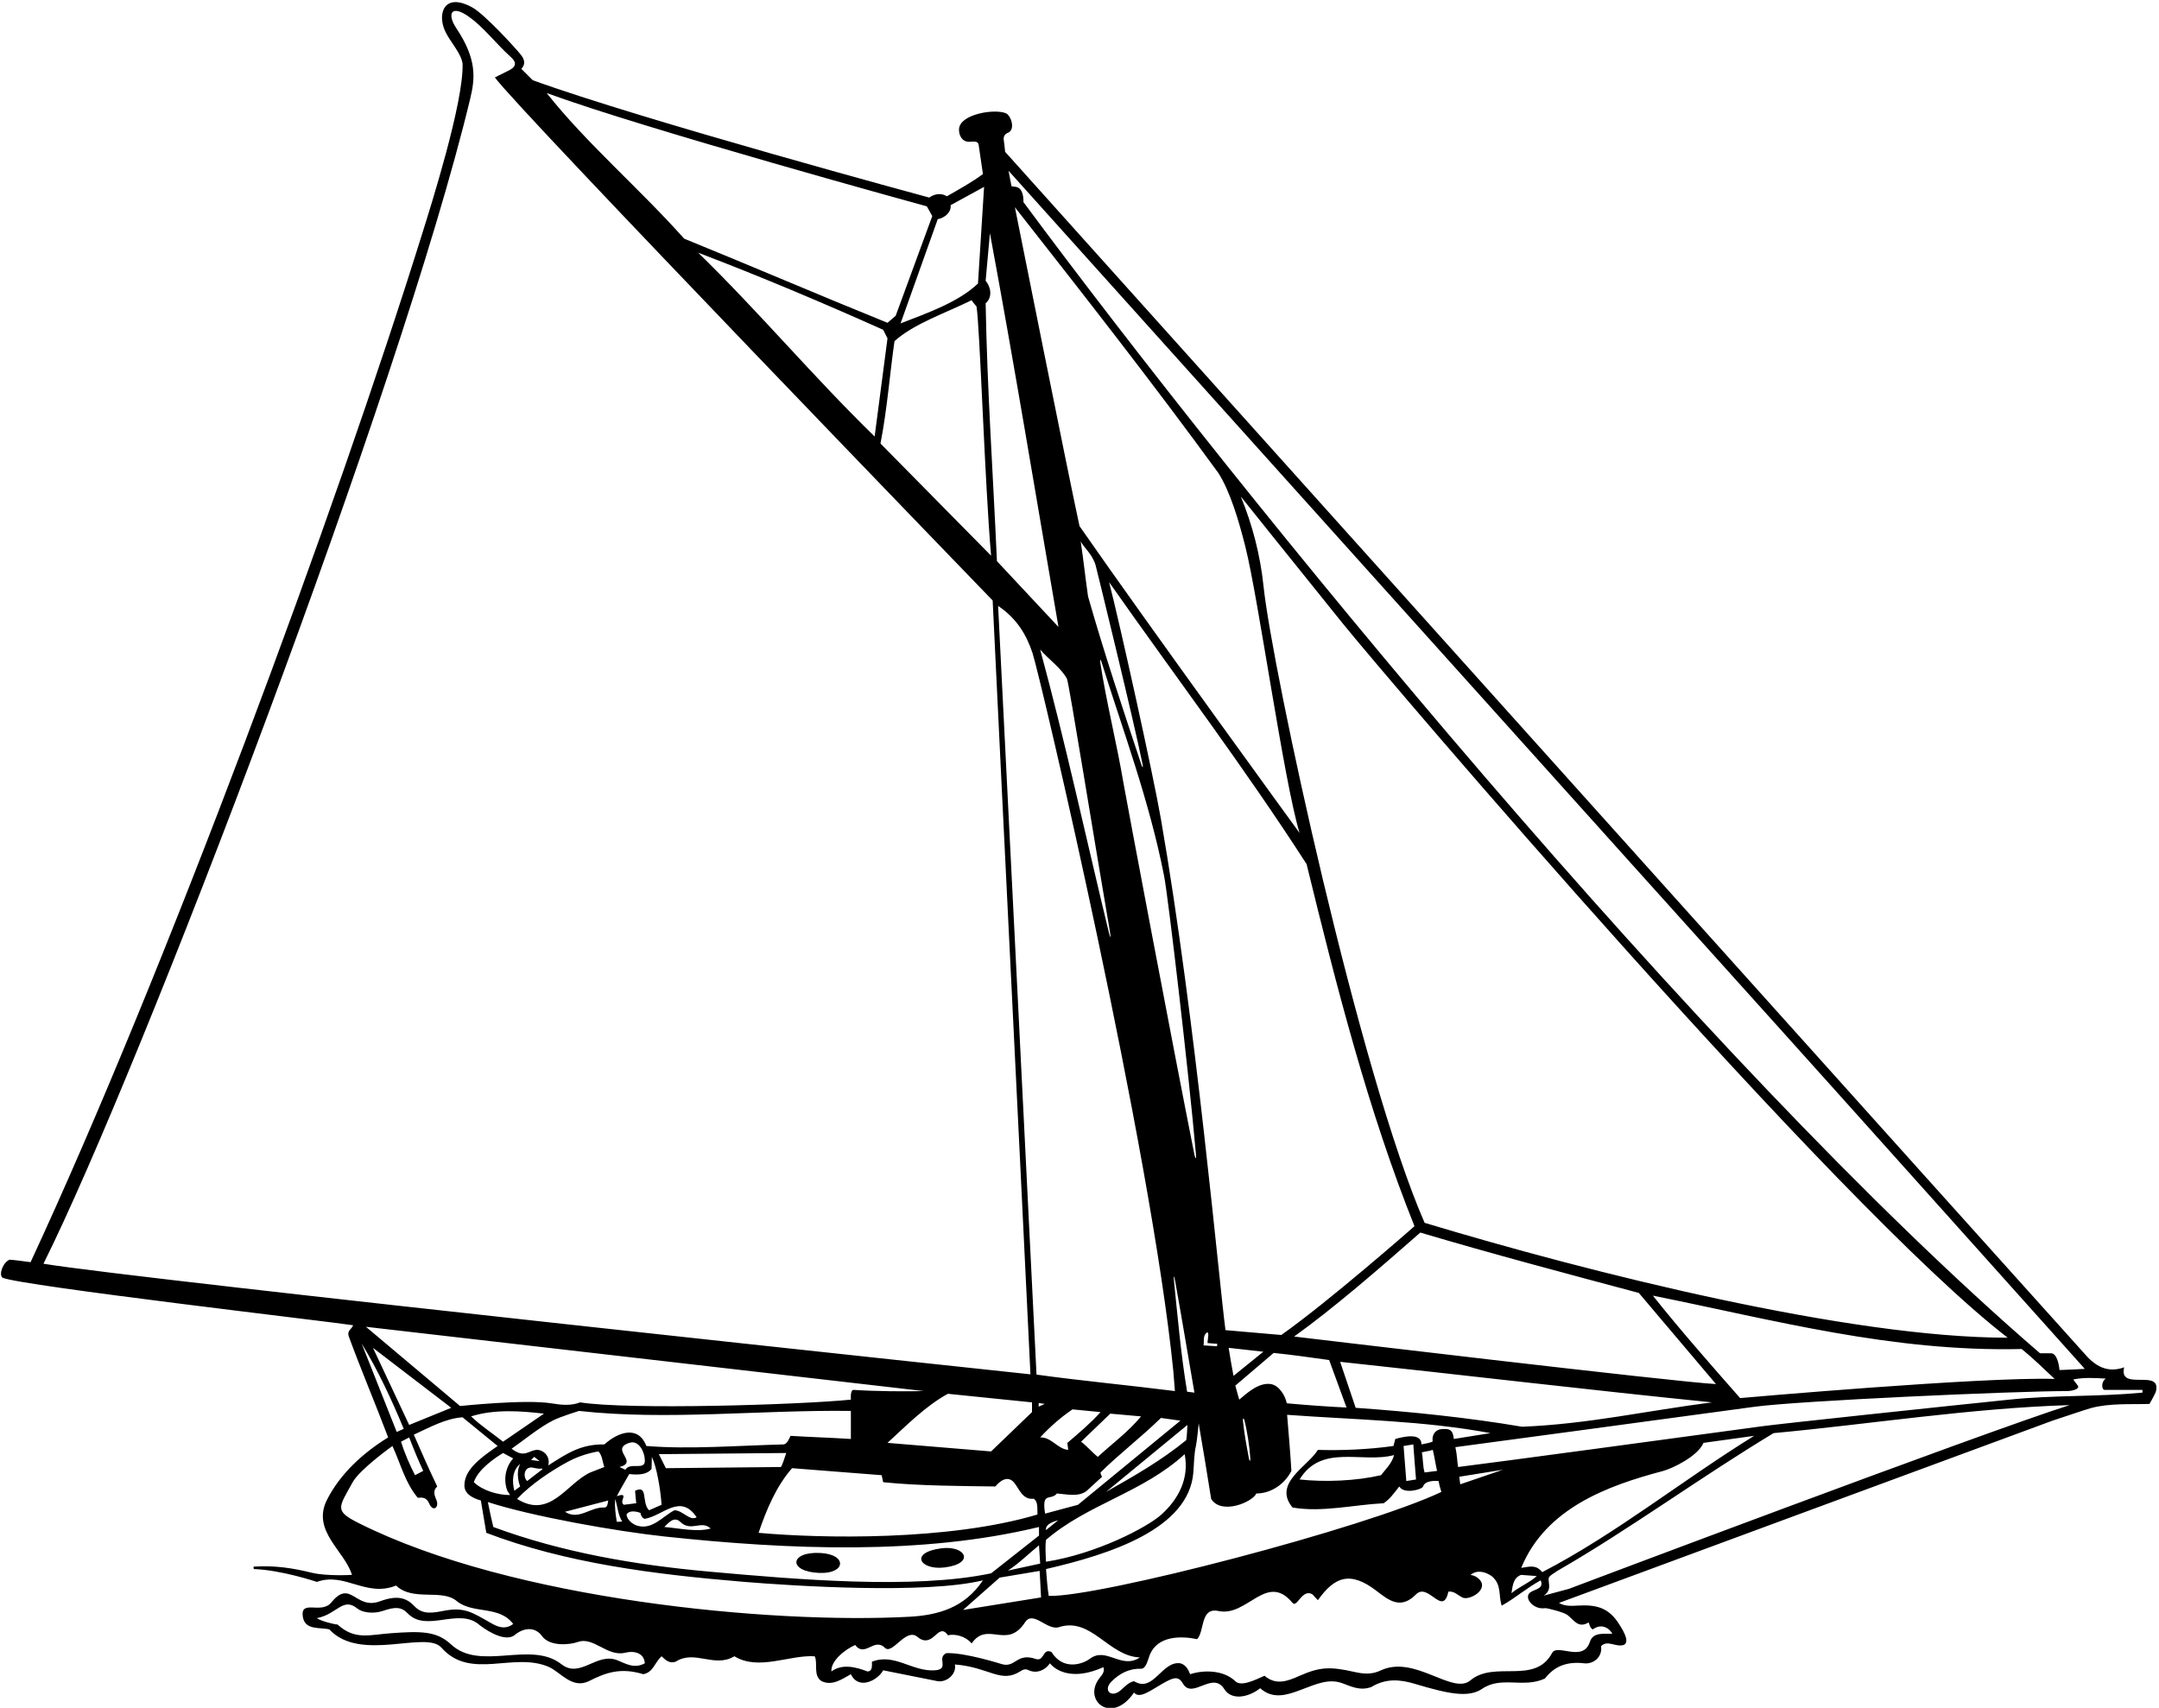 <?xml version="1.0" encoding="UTF-8"?>
<svg xmlns="http://www.w3.org/2000/svg" xmlns:xlink="http://www.w3.org/1999/xlink" width="541pt" height="428pt" viewBox="0 0 541 428" version="1.1">
<g id="surface1">
<path style=" stroke:none;fill-rule:nonzero;fill:rgb(0%,0%,0%);fill-opacity:1;" d="M 537.34 345.801 C 534.695 345.723 531.402 346.23 532.27 342.66 C 528.418 344.047 525.594 342.602 523.25 340.262 C 522.422 339.434 251.863 38.047 251.863 38.047 C 251.742 36.961 251.684 36.035 251.5 34.914 C 251.434 34.355 251.727 33.617 252.473 33.316 C 254.539 32.637 253.402 28.977 252.062 28.391 C 249.316 27.188 240.676 28.555 240.32 32.238 C 240.176 33.73 241.012 35.66 243.012 35.531 C 244.055 35.465 245.07 35.312 245.227 36.289 L 246.301 43.613 C 243.762 45.539 240.062 47.594 237.273 49.188 C 236.148 48.484 234.496 48.34 232.84 49.512 C 232.84 49.512 160.801 30.047 133.473 20.09 L 130.641 17.258 C 131.789 16.027 131.402 14.852 130.516 13.723 C 129.371 12.258 121.496 3.621 118.41 1.898 C 111.328 -2.055 109.527 3.379 111.508 7.734 C 112.75 10.473 115.465 13.152 115.906 15.895 C 116.297 25.457 107.703 52.43 106.062 57.707 C 84.23 127.875 41.219 244.086 7.664 316.309 C 5.758 316.078 4.031 315.797 2.395 315.688 C 0.734 316.371 -0.379 319.434 0.637 320.211 C 5.422 322.262 83.738 331.34 88.48 332.117 C 88.188 333.094 86.883 333.375 87.406 334.949 C 90.527 343.441 93.992 351.574 97.262 360.227 C 90.918 364.133 85.16 369.402 81.844 376.039 C 78.133 383.75 86.43 388.727 88.188 394.68 C 88.188 394.68 81.875 395.059 78.113 394.137 C 73.359 392.977 68.891 392.262 63.516 392.617 L 63.59 393.215 C 70.629 393.465 79.402 396.438 79.402 396.438 C 86.43 393.898 91.637 400.383 99.25 397.355 C 103.543 401.453 110.801 398.016 114.539 401.316 C 118.637 404.539 125.078 402.293 128.594 406.977 C 126.742 408.379 124.996 407.859 123.273 406.887 C 118.293 404.078 116.488 402.68 111.238 403.676 C 108.508 404.195 105.938 404.746 103.836 402.516 C 101.812 400.367 99.504 399.723 95.238 401.289 C 89.023 403.578 87.934 395.574 83.02 401.59 C 80.504 404.672 75.195 400.664 75.887 405.223 C 76.473 408.637 80.184 407.758 82.527 408.344 C 90.332 416.738 106.754 408.477 110.633 412.934 C 117.953 421.227 128.789 413.809 137.672 417.812 C 140.633 419.262 143.43 423.277 147.527 421.324 C 151.848 419.141 155.516 417.836 161.191 419.57 C 163.73 419.082 164.02 416.641 165.777 415.078 C 166.871 416.102 167.73 416.934 169.293 416.445 C 174.074 413.324 178.953 418.105 184.031 415.078 C 190.082 418.789 197.789 414.688 204.137 415.078 C 205.016 416.641 203.648 419.957 205.891 421.324 C 208.625 422.594 211.066 420.738 213.211 419.57 C 215.195 423.715 220.027 421 221.312 418.594 L 234.977 421.324 C 237.297 421.664 239.758 419.473 239.27 417.129 C 247.941 417.809 250.758 421.992 255.684 418.832 C 256.309 418.434 256.941 418.113 257.816 418.594 C 259.77 419.473 261.914 418.594 263.086 416.836 C 263.086 416.836 266.805 422.141 276.457 417.812 C 276.906 418.773 276.262 419.609 275.598 420.43 C 271.047 426.062 278.566 432.41 284.168 424.156 C 285.477 425.902 288.457 423.543 291.215 421.977 C 294.004 420.391 295.242 419.898 296.398 421.895 C 298.793 426.031 303.863 418.617 306.789 423.312 C 308.531 426.105 312.645 425.527 315.789 423.082 C 318.949 425.984 322.621 424.754 325.934 423.5 C 329.957 421.973 332.996 420.625 336.305 421.812 C 338.52 422.605 340.75 423.812 343.605 422.789 C 347.422 420.477 350.996 420.93 354.57 421.996 C 362.844 424.469 367.969 425.57 371.402 423.227 C 376.227 419.934 381.809 423.172 387.137 420.641 C 389.699 417.312 393.008 416.371 396.996 416.844 C 399.074 417.09 401.602 415.43 401.191 412.543 C 402.852 410.883 404.703 412.836 406.852 412.25 C 408.707 411.469 406.195 407.805 405.742 407.066 C 403.055 402.734 399.809 402.133 395.43 402.371 C 393.801 402.457 392.137 402.582 390.648 401.707 C 391.332 401.414 514.309 356.031 514.309 356.031 C 516.297 355.41 522.07 353.398 523.922 352.887 C 528.617 351.594 534.18 351.988 538.613 351.836 C 538.613 351.836 540.082 349.312 540.234 348.668 C 540.82 346.227 539.25 345.859 537.34 345.801 Z M 444.766 256.438 C 449.715 261.867 522.41 343.051 522.41 343.051 C 520.359 343.176 518.605 343.246 516.066 343.344 C 515.938 341.812 515.359 339.207 514.016 339.145 L 511.188 339.145 C 425.898 265.621 310.918 124.168 256.449 50.641 C 256.484 49.73 256.402 47.125 254.551 46.832 L 253.465 46.68 L 252.715 42.789 C 252.715 42.789 439.047 250.16 444.766 256.438 Z M 358.988 361.258 C 358.367 361.613 356.98 361.789 356.195 361.984 C 356.195 358.859 351.391 360.141 349.633 360.617 L 349.172 362.375 C 343.02 363.254 335.895 363.547 330.234 363.352 C 327.797 367.449 318.816 371.746 323.891 377.797 C 331.309 379.066 339.117 377.113 346.73 376.723 C 348.391 375.551 349.203 374.328 350.633 372.523 C 351.805 374.574 356.422 373.246 356.586 372.523 C 357.074 371.062 359.418 371.062 360.492 371.16 C 360.656 372.23 360.883 372.914 361.176 373.891 C 342.047 382.969 275.285 400.34 262.793 399.949 C 262.469 397.977 262.281 395.418 262.109 393.215 C 278.289 389.5 297.895 383.129 299.027 369.031 C 299.211 366.75 299.188 364.379 299.699 362.234 C 299.926 361.285 300.367 356.715 300.367 356.715 C 301.441 363.059 302.516 369.402 303.492 375.648 C 306.086 379.766 313.906 376.402 314.812 374.281 C 318.426 374.281 321.84 372.035 323.598 368.621 C 323.328 364.133 322.938 359.543 322.523 354.566 C 339.996 355.836 356.781 356.031 373.473 359.152 L 364.297 360.617 C 364.043 357.977 362.898 358.109 361.5 358.133 C 359.688 358.168 358.758 359.516 358.988 361.258 Z M 360.102 368.621 L 356.977 369.012 C 356.527 367.656 356.609 365.652 356.285 363.98 C 357.359 363.688 358.008 363.691 359.027 363.352 C 359.492 365.273 359.723 366.984 360.102 368.621 Z M 354.828 370.77 L 352.391 371.16 L 351.707 362.375 C 352.367 362.301 353.367 362.082 354.148 361.984 C 354.344 364.914 354.59 367.797 354.828 370.77 Z M 349.332 364.652 C 348.773 366.801 347.055 368.352 346.047 369.695 C 339.703 371.16 331.992 371.453 325.648 370.77 C 331.16 361.727 341.328 366.801 349.332 364.652 Z M 93.457 337.781 L 113.074 352.809 L 102.531 357.105 Z M 106.047 368.621 L 103.996 369.695 C 102.73 367.254 101.363 364.133 100.484 361.301 L 102.531 360.227 C 103.734 363.367 104.922 366.195 106.047 368.621 Z M 91.699 332.508 L 231.465 348.613 C 226.715 348.742 219.48 348.676 213.895 348.32 C 213.305 348.273 213.121 349.391 213.211 350.762 C 200.477 352.047 157.477 353.367 145.379 351.445 C 143.117 352.324 140.727 352.121 138.23 351.699 C 131.781 350.609 115.289 352.363 115.289 352.363 C 115.289 352.363 93.277 333.836 91.699 332.508 Z M 310.52 350.762 L 309.543 347.246 L 319.152 339.059 C 323.988 339.535 328.562 340.23 333.055 340.836 L 337.414 352.738 C 332.926 352.535 327.684 352.152 322.445 351.68 C 322.012 349.617 320.438 347.105 318.336 346.844 C 315.312 346.469 312.488 349.125 310.52 350.762 Z M 312.969 365.59 C 312.328 362.156 311.762 359.141 311.445 355.992 C 311.391 355.426 311.648 355.27 311.816 355.906 C 312.512 358.539 313.109 362.543 313.301 365.375 C 313.363 366.281 313.094 366.258 312.969 365.59 Z M 309.086 344.805 C 308.539 341.98 308.266 340.121 307.875 337.781 L 316.57 338.754 Z M 307.086 333.344 C 305.594 322.586 299.703 255.852 290.883 205.141 C 288.914 193.828 280.527 155.973 277.922 145.898 C 294.711 169.809 311.691 192.16 327.406 216.559 C 334.922 247.305 342.824 278.309 354.441 307.297 C 354.441 307.297 332.98 326.172 321.062 334.559 Z M 305.031 336.77 L 304.957 337.391 L 301.582 337.16 C 301.777 335.891 301.344 334.656 302.516 333.875 C 302.984 333.992 302.699 335.133 302.562 336.578 C 303.582 336.688 305.031 336.77 305.031 336.77 Z M 297.465 348.773 C 295.926 339.703 294.949 328.547 294.184 321.074 C 294.023 319.539 294.215 319.629 294.449 320.934 C 296.137 330.328 297.641 339.406 299.297 349.004 Z M 297.539 357.105 C 297.445 358.789 297.441 359.738 297.246 360.91 C 290.902 366.082 284.395 369.77 277.141 373.891 Z M 281.523 196.258 C 279.82 186.18 277.258 176.148 275.695 165.98 C 275.586 165.27 275.789 165.172 275.992 165.832 C 281.266 182.75 288.02 200.668 291.711 219.582 C 292.715 224.727 297.801 268.016 299.68 289.262 C 299.793 290.52 299.527 290.539 299.305 289.418 C 293.75 261.52 282.051 199.375 281.523 196.258 Z M 272.641 149.477 C 271.883 144.133 271.578 140.934 270.801 135.664 C 271.504 137.152 273.723 138.844 274.539 141.66 C 274.727 142.301 284.152 180.828 286.32 191.609 C 286.504 192.527 286.254 192.367 286.027 191.691 C 281.293 177.488 276.742 163.824 272.641 149.477 Z M 316.613 146.887 C 315.809 139.176 313.855 131.582 310.91 124.426 C 310.91 124.426 322.59 139.047 336.324 156.07 C 347.391 169.781 460 301.996 503.086 335.242 C 463.246 335.242 398.516 318.988 356.977 306.449 C 340.637 269.031 318.785 167.672 316.613 146.887 Z M 312.062 137.008 C 315.352 150.07 321.672 195.648 325.648 208.754 C 325.648 208.754 287.586 156.438 270.504 131.844 C 267.797 119.496 254.312 51.938 254.312 51.938 C 271.434 73.738 289.047 96.219 305.25 118.473 C 308.25 123.102 310.453 130.621 312.062 137.008 Z M 278.16 233.695 C 278.418 235.203 278.207 235.117 277.863 233.699 C 272.207 210.352 266.902 185.785 260.645 162.781 C 262.715 165.207 265.93 167.422 267.355 170.113 C 267.852 171.043 274.367 211.691 278.16 233.695 Z M 294.023 343.734 L 294.406 348.613 C 282.891 347.148 270.223 345.961 259.727 344.484 C 256.602 281.336 253.324 215.879 250.105 151.852 C 254.824 154.996 257.242 159.16 258.734 163.684 C 260.754 169.82 288.461 288.004 294.023 343.734 Z M 285.926 354.957 C 282.801 358.766 278.887 361.605 275.09 365.105 C 273.82 364.133 272.453 362.484 270.895 361.301 L 278.215 354.273 Z M 261.785 351.836 L 260.266 352.516 L 260.277 351.605 Z M 154.555 374.965 C 155.695 372.762 156.703 371.16 157.676 369.402 C 159.922 369.684 162.199 369.562 163.27 368.102 L 163.34 365.105 C 164.508 367.547 165.484 372.914 165.777 377.113 L 162.656 378.48 C 161.652 377.613 161.637 375.812 161.359 374.453 C 161.156 373.449 160.68 372.852 159.141 373.598 C 159.191 374.707 159.336 375.648 159.434 376.723 L 156.312 377.113 C 155.523 376.504 156.168 375.672 156.227 375.059 C 156.312 374.23 154.555 374.965 154.555 374.965 Z M 130.348 372.523 L 128.887 373.598 C 128.301 371.355 128.301 368.523 130.348 366.863 C 129.035 369.426 130.348 372.523 130.348 372.523 Z M 142.336 366.305 C 146.133 364.254 149.969 363.742 149.969 363.742 C 150.941 364.816 150.941 366.277 151.43 367.645 L 147.918 369.012 C 141.965 371.746 137.891 380.797 129.566 375.648 C 133.07 371.93 138.16 368.562 142.336 366.305 Z M 135.727 368.039 C 135.91 368.02 135.98 368.176 135.82 368.293 C 134.539 369.25 133.32 370.203 132.105 371.16 C 131.059 370.262 131.242 367.914 132.965 367.766 C 133.637 367.707 134.465 368.18 135.727 368.039 Z M 133.082 365.887 L 133.863 365.105 L 135.23 366.18 Z M 152.406 376.039 C 152.277 376.875 152.211 377.801 151.43 377.797 C 147.918 377.602 145.086 381.113 141.574 378.867 Z M 151.43 361.984 C 145.477 361.887 141.965 364.328 137.379 367.254 C 137.883 365.359 136.691 363.645 134.84 363.352 C 132.496 363.254 131.559 365.656 128.203 363.059 C 131.398 360.84 134.945 357.836 138.578 355.973 C 140.379 355.047 145.086 353.59 145.086 353.59 C 167.145 356.031 190.375 353.297 213.211 353.59 L 213.211 360.617 C 207.941 360.281 202.672 360.129 198.086 359.836 C 197.617 360.848 197.184 361.898 196.328 361.984 C 184.906 362.277 172.512 363.254 161.973 362.375 C 159.977 357.242 155.109 358.715 151.43 361.984 Z M 157.676 361.594 C 160.086 360.77 161.543 363.926 161.582 365.887 C 161.777 368.719 157.887 366.27 156.703 368.328 L 155.238 367.645 C 160.215 366.375 152.699 363.254 157.676 361.594 Z M 154.164 375.648 C 154.75 377.602 154.914 379.844 155.922 381.309 L 154.562 381.387 C 154.27 379.531 153.969 377.797 154.164 375.648 Z M 160.508 379.16 C 160.508 379.844 161.191 380.672 161.582 380.625 C 166.172 379.859 170.461 374.137 174.562 380.234 C 172.902 381.309 171.051 378.48 169 378.48 C 166.051 379.996 163.516 383.395 159.816 382.391 C 158.613 382.066 157.137 380.965 156.992 379.551 C 157.676 378.383 159.531 378.773 160.508 379.16 Z M 170.367 381.309 C 173.145 384.094 175.734 380.82 178.074 383.066 C 174.562 384.043 169.832 382.926 166.461 382.676 C 167.445 381.75 168.805 379.941 170.367 381.309 Z M 166.852 367.938 L 165.094 364.426 L 197.02 364.133 C 196.461 365.816 195.855 367.637 195.645 367.645 Z M 198.477 367.938 C 205.426 368.453 213.016 369.109 220.922 369.695 L 221.312 371.453 C 230.188 372.383 241.277 372.41 249.422 372.523 C 250.324 371.398 252.477 369.422 254.227 371.691 C 255.461 373.285 256.305 375.934 259.043 375.586 C 260.113 376.363 259.906 377.762 259.965 379.551 C 237.711 386.199 205.668 385.551 190.082 384.141 C 192.031 378.383 194.473 372.523 198.477 367.938 Z M 258.598 353.883 L 248.348 363.742 L 222.387 361.594 C 226.973 357.398 231.953 352.32 237.516 349.297 L 258.598 351.445 Z M 136.305 354.273 L 126.055 361.301 C 123.613 359.348 120.59 357.398 118.051 354.957 C 123.906 353.102 130.57 353.602 136.305 354.273 Z M 128.594 365.496 C 126.641 367.645 126.086 370.867 127.129 373.598 L 127.812 374.672 C 124.785 374.672 120.98 373.598 118.734 371.453 C 119.809 368.133 124.246 365.242 126.055 364.133 Z M 166.605 385.066 C 197.828 388.406 231.113 389.75 260.352 382.676 L 260.352 384.824 L 248.348 394.289 C 228.922 398.371 199.461 395.812 177.969 393.887 C 159.023 392.188 140.688 389.008 123.613 382.676 C 123.172 380.82 122.641 378.48 122.246 376.43 C 133.383 380.039 154.406 383.762 166.605 385.066 Z M 260.645 391.852 L 252.547 393.605 C 255.277 391.852 257.719 389.41 260.352 387.262 C 260.48 388.934 260.547 390.387 260.645 391.852 Z M 250.496 395.363 L 260.508 393.684 C 260.695 396.449 260.742 398.336 260.867 400.328 L 241.32 403.465 Z M 260.645 360.227 C 263.184 357.496 265.621 355.348 268.746 353.199 L 275.773 353.883 C 273.336 356.617 270.094 359.359 267.457 361.602 L 267.672 363.352 C 265.039 363.156 263.477 360.129 260.645 360.227 Z M 264.844 374.281 C 267.129 374.434 270.203 375.234 272.25 373.672 L 276.164 370.086 C 275.98 369.812 275.773 369.402 275.773 369.012 C 280.266 364.523 285.926 360.227 290.902 355.348 L 295.781 356.031 L 270.113 377.113 L 261.871 379.328 C 261 373.609 263.203 376.234 264.844 374.281 Z M 265.148 380.996 L 262.109 383.457 C 261.914 382.25 263.254 381.496 265.148 380.996 Z M 262.109 385.898 C 272.555 376.918 286.316 374.086 296.855 364.426 C 298.059 370.699 295.164 375.785 291.078 379.512 C 287.512 382.766 274.672 389.438 262.098 391.383 C 262.051 389.484 261.852 387.871 262.109 385.898 Z M 339.703 352.809 L 335.812 341.281 C 366.945 344.617 397.688 348.285 429.008 351.445 C 412.902 353.492 397.965 356.887 381.402 357.551 C 368.129 355.305 354.051 353.824 339.703 352.809 Z M 324.281 334.949 C 334.336 327.727 345.559 317.965 355.902 308.891 C 373.961 314.258 392.406 319.137 410.656 324.02 L 429.984 346.855 C 420.918 346.477 324.281 334.949 324.281 334.949 Z M 414.172 324.699 C 444.328 330.754 474 338.852 506.598 338.074 C 509.508 340.453 511.66 342.582 514.852 345.57 C 496.602 345.008 436.035 350.371 436.035 350.371 C 428.586 341.91 421.102 333.387 414.172 324.699 Z M 246.98 70.355 L 248.055 58.445 C 254.203 91.535 259.477 123.742 265.234 157.121 L 249.812 140.629 C 248.836 118.664 247.371 97.781 246.98 76.016 C 248.934 74.258 248.09 71.676 246.98 70.355 Z M 224.145 85.48 C 229.066 81.094 236.93 78.453 243.469 75.234 C 243.941 75.969 244.332 76.363 244.688 76.793 C 245.508 81.223 246.785 121.594 248.348 139.262 L 220.629 111.152 C 222.289 102.758 222.973 93.582 224.145 85.48 Z M 219.164 109.395 C 203.453 94.07 190.375 78.355 174.953 63.328 C 190.57 69.281 206.281 75.918 221.312 82.652 L 222.387 84.801 Z M 238.199 51.422 L 246.59 46.832 L 245.062 71.051 C 240.215 75.688 232.492 78.41 225.66 81.047 L 234.977 54.934 C 236.637 54.641 238.43 53.242 238.199 51.422 Z M 232.242 51.711 L 233.609 54.152 L 224.438 79.137 L 222.387 80.895 C 205.016 73.867 188.715 66.84 171.438 59.812 C 160.41 47.418 146.844 35.805 136.984 23.312 C 161.141 32.219 232.242 51.711 232.242 51.711 Z M 10.887 316.699 C 35.113 268.203 100.562 96.797 117.844 24.652 C 119.035 19.676 119.562 14.887 114.363 7.102 C 111.926 3.453 113.016 0.949 117.648 4.301 C 121.254 6.902 124.262 10.902 127.906 14.211 C 128.711 14.941 130.16 16.328 127.52 17.648 L 124.004 19.406 C 129.664 27.312 248.738 150.484 248.738 150.484 C 251.863 215.586 255.082 279.316 258.207 344.418 C 258.207 344.418 33.531 320.504 10.887 316.699 Z M 90.625 336.707 C 94.629 343.246 98.141 350.762 101.168 358.082 L 99.41 358.859 Z M 154.734 416.09 C 149.477 413.973 145.422 420.785 140.672 417.059 C 132.961 411.008 120.324 418.984 112.973 412.062 C 109.348 408.648 105.098 408.789 97.992 409.297 C 92.543 409.688 88.934 411.09 84.594 407.125 C 83.422 407.027 80.281 406.199 79.402 405.516 C 84.434 404.59 85.895 400.137 89.535 403.105 C 90.758 404.102 93.48 404.547 95.988 403.691 C 98.996 402.668 100.551 402.645 102.172 404.336 C 106.898 409.254 115.02 402.695 120.16 407.242 C 120.512 407.555 126.152 411.859 128.887 409.809 C 131.73 407.465 134.406 408.039 135.789 409.98 C 137.758 412.742 142.852 412.191 144.797 411.496 C 148.805 410.066 152.145 415.34 156.773 414.164 C 158.723 413.676 161.387 414.102 161.582 416.836 C 158.906 418.285 156.836 416.934 154.734 416.09 Z M 89.949 381.734 C 83.684 378.594 84.828 377.879 88.383 371.438 C 90.168 368.211 98.336 362.375 98.336 362.375 C 100.516 367.152 101.461 371.453 104.68 375.355 C 105.754 375.258 106.824 375.18 107.512 376.723 C 108.461 379.055 110.129 377.797 109.363 375.926 C 108.902 374.805 108.359 373.625 109.562 372.523 C 107.512 368.23 105.66 364.047 103.691 359.543 C 107.695 357.691 111.703 355.477 115.902 355.184 L 124.688 362.375 C 121.969 364.324 117.098 367.43 116.48 371.172 C 116.266 372.48 115.91 374.715 120.492 376.039 L 121.859 384.141 C 141.664 391.703 163.703 394.535 186.133 396.402 C 199.375 397.504 231.996 399.531 246.301 396.047 C 241.711 402.926 235.074 404.781 227.852 405.172 C 193.379 407.035 128.328 400.984 89.949 381.734 Z M 273.098 415.699 C 271.25 417.082 266.395 418.707 263.477 414.004 C 261.23 412.934 261.719 416.445 259.57 415.762 C 254.754 414.082 254.488 417.996 251.113 417.066 C 250.711 416.957 241.809 414.102 237.125 414.297 C 234.586 415.469 238.078 418.309 234.293 418.594 C 228.535 418.984 224.145 414.199 218.484 416.445 C 218.484 417.422 218.68 418.789 217.41 418.887 C 214.578 417.812 211.066 416.836 208.332 418.887 C 208.137 416.152 211.848 413.324 214.285 412.25 C 216.727 415.469 219.066 410.297 221.703 412.934 C 223.621 414.867 226.988 407.742 229.934 410.246 C 231.121 411.254 232.457 411.566 234.102 410.066 C 235.266 409.008 236.27 407.969 237.516 409.809 C 239.367 409.418 241.906 410.004 243.469 411.859 C 247.469 406.098 252.277 413.531 256.84 406.59 C 258.84 403.422 262.422 408.719 265.332 407.781 C 273.473 405.156 277.738 415.059 285.633 415.371 C 280.965 418.484 277.242 412.586 273.098 415.699 Z M 392.746 404.711 C 394.266 405.828 395.438 408.238 398.066 406.59 C 398.359 407.172 398.359 407.953 399.141 408.344 C 400.898 406.977 402.945 407.562 404.02 409.418 C 401.875 409.516 399.141 408.93 398.359 411.566 C 396.586 416.688 390.133 411.766 388.895 414.297 C 384.559 422.305 374.5 416.039 368.449 421.117 C 363.992 424.863 354.543 414.672 346.047 418.594 C 343.68 419.754 341.484 419.477 339.293 418.98 C 333.152 417.605 330.676 417.754 325.535 420.02 C 322.742 421.254 319.785 422.465 316.863 419.957 C 314.617 420.934 311.035 422.801 309.543 421.324 C 306.715 418.594 301.836 418.398 298.223 419.57 C 297.746 418.363 297.148 417.227 295.781 416.836 C 291.098 416.152 289.047 424.352 284.168 421.324 C 282.883 421.555 281.875 422.652 280.844 423.574 C 278.465 425.703 276.242 423.559 278.605 421.324 C 280.559 419.375 282.996 418.105 285.926 418.203 C 287.293 418.184 287.617 415.816 288.203 414.504 C 290.203 410.023 295.703 409.906 299.98 410.785 C 301.887 408.781 300.703 402.746 305.32 403.73 C 312.566 405.277 317.395 393.859 323.891 401.707 C 324.992 403.039 326.332 398 328.867 399.559 L 330.234 401.023 C 334.395 395.152 338.34 393.605 344.945 398.703 C 348.082 401.121 351.016 403.43 354.828 399.559 C 357.898 396.469 361.566 405.32 362.93 398.879 C 364.352 398.676 365.301 399.781 366.465 400.352 C 368.223 401.215 373.242 398.293 370.641 395.754 C 370.055 395.168 369.395 394.824 368.496 394.68 C 370.152 393.312 372.203 393.91 373.766 394.973 C 376.398 397.121 375.426 399.949 376.305 402.391 C 379.84 400.383 382.645 397.902 386.062 396.047 C 386.957 398.074 384.758 398.242 383.578 398.98 C 381.578 400.223 384.148 403.473 387.121 403.023 C 387.652 402.945 391.84 404.043 392.746 404.711 Z M 365.66 370.086 L 376.594 368.328 L 365.902 371.98 C 365.801 371.418 365.793 370.77 365.66 370.086 Z M 385.086 394.973 C 383.137 396.73 380.652 397.656 378.742 399.27 C 379.035 397.512 379.133 395.363 381.184 394.68 Z M 381.184 392.922 C 387.316 377.996 402.734 372.348 416.707 368.645 C 418.996 368.039 425.438 364.984 426.859 361.594 L 439.547 359.836 C 421.688 370.867 404.898 384.434 386.453 393.996 C 384.891 392.047 383.328 392.605 381.184 392.922 Z M 393.09 398.195 L 386.844 399.867 C 388.445 398.816 388.234 397.605 388.09 396.328 C 387.949 395.117 387.973 395.18 390.355 393.605 C 408.023 383.457 426.113 370.188 444.43 359.152 C 468.535 356.918 493.617 352.906 518.605 352.129 C 496.082 359.301 393.09 398.195 393.09 398.195 Z M 536.855 349.004 C 525.535 350.078 514.797 349.59 503.477 350.762 C 485.52 352.613 446.59 356.746 441.551 357.43 C 422.285 360.051 374.812 366.488 365.371 367.645 C 365.078 365.887 365.156 364.828 364.688 362.668 C 372.41 361.656 416.914 355.629 439.57 352.559 C 450.848 351.027 504.426 348.641 517.891 348.613 C 519.48 348.609 521.219 348.031 520.652 347.246 L 519.508 345.707 C 522.238 345.121 525.285 345.359 527.68 345.488 C 526.41 346.316 526.625 348.316 527.387 348.312 L 536.855 348.32 L 536.855 349.004 "/>
<path style=" stroke:none;fill-rule:nonzero;fill:rgb(0%,0%,0%);fill-opacity:1;" d="M 236.672 392.816 C 244.465 391.855 241.969 387.215 235.844 388.027 C 227.738 389.102 230.586 393.566 236.672 392.816 "/>
<path style=" stroke:none;fill-rule:nonzero;fill:rgb(0%,0%,0%);fill-opacity:1;" d="M 205.266 394.188 C 212.02 394.473 212.359 389.547 205.578 389.188 C 197.812 388.777 197.402 393.879 205.266 394.188 "/>
</g>
</svg>
